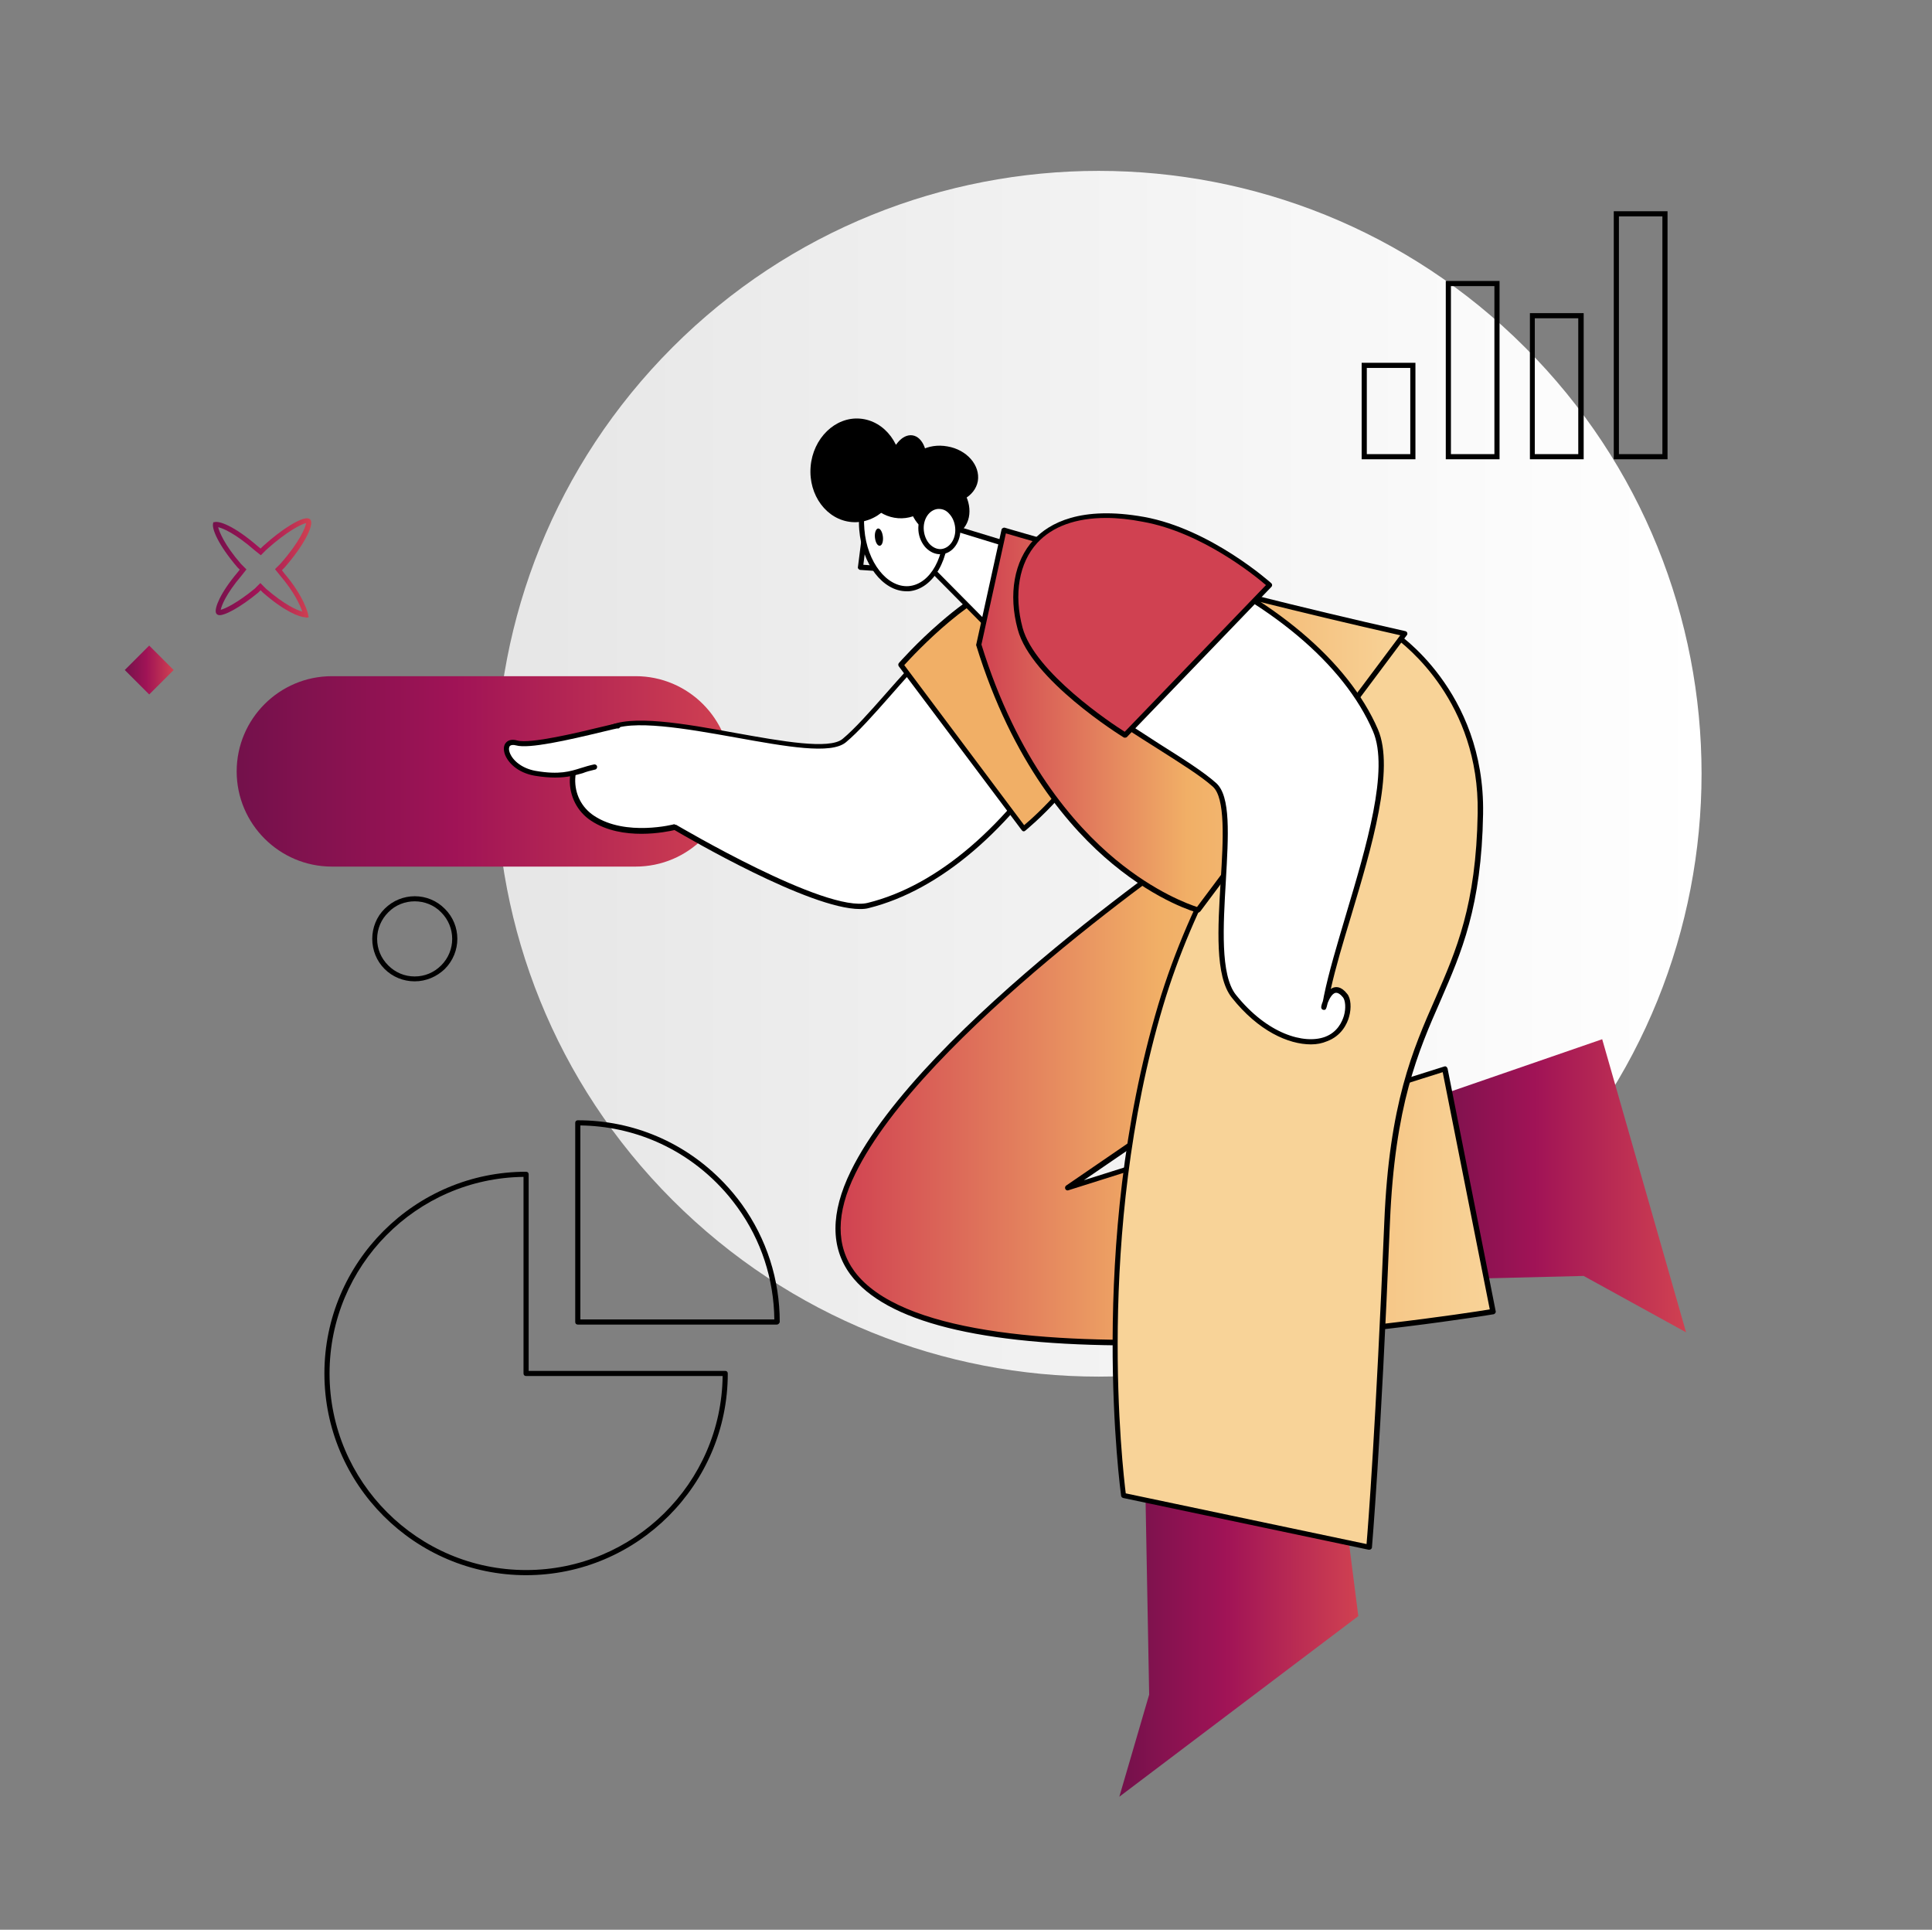 <?xml version="1.0" encoding="UTF-8"?> <svg xmlns="http://www.w3.org/2000/svg" width="751" height="750" viewBox="0 0 751 750" fill="none"><rect x="0" y="0" width="751" height="750" fill="#808080" stroke="none"/><g clip-path="url(#clip0_450_4357)"><path fill-rule="evenodd" clip-rule="evenodd" d="M592.8 135C684.3 226.4 684.3 374.9 592.8 466.4C501.3 557.9 352.9 557.9 261.4 466.4C169.9 374.9 170 226.5 261.4 135C352.8 43.5 501.4 43.6 592.8 135Z" fill="url(#paint0_linear_450_4357)"></path><path fill-rule="evenodd" clip-rule="evenodd" d="M58 250.9L48.5 260.4L58 269.9L67.5 260.4L58 250.9Z" fill="url(#paint1_linear_450_4357)"></path><path d="M161.2 381.399C156.8 381.399 152.6 379.699 149.5 376.599C146.4 373.499 144.7 369.299 144.7 364.899C144.7 360.499 146.4 356.299 149.5 353.199C156 346.699 166.5 346.699 172.9 353.199C179.4 359.599 179.4 370.099 172.9 376.599C169.8 379.599 165.6 381.399 161.2 381.399ZM161.2 350.299C157.5 350.299 153.7 351.699 150.9 354.599C148.2 357.299 146.6 360.999 146.6 364.899C146.6 368.799 148.1 372.399 150.9 375.199C153.7 377.999 157.3 379.499 161.2 379.499C165.1 379.499 168.7 377.999 171.5 375.199C177.2 369.499 177.2 360.299 171.5 354.599C168.7 351.699 164.9 350.299 161.2 350.299Z" fill="black"></path><path d="M118.7 239.9C116.4 239.9 110.4 237.5 102.2 230.3L101.3 229.4L100.4 230.3C93.5 236 86.8 239.7 84.8 239C84.3 238.8 84 238.5 83.9 238C83.5 236.2 85.4 230.7 92.4 222.4L93.2 221.4L92.3 220.5C84.6 211.5 82.4 205.5 82.8 203.6L82.9 203L83.5 202.9C85.1 202.5 90.6 204 100.2 212.3L101.3 213.2L102.2 212.3C109.8 205.4 117.4 200.8 119.9 201.5C120.4 201.6 120.8 202 120.9 202.5C121.6 204.8 118.2 211.9 110.6 220.6L109.6 221.6L110.4 222.7C118.3 231.9 119.8 238.7 119.8 238.9L120 239.9L118.9 240.1C118.9 239.9 118.8 239.9 118.7 239.9ZM101.2 226.6L103.5 228.9C110.6 235 115.3 237.1 117.5 237.7C116.7 235.3 114.4 230.1 108.9 223.7L106.9 221.2L109.1 219C116.5 210.6 118.8 204.9 119 203.3C117.3 203.6 111.5 206.5 103.6 213.6L101.4 215.8L98.9 213.8C91.4 207.3 86.7 205.3 84.8 204.9C85.3 206.8 87.2 211.7 93.7 219.2L95.8 221.3L93.9 223.7C87.7 231 86.1 235.5 85.8 237C87.5 236.6 92.3 234.3 99 228.8L101.2 226.6Z" fill="url(#paint2_linear_450_4357)"></path><path fill-rule="evenodd" clip-rule="evenodd" d="M284.1 299.801C284.1 279.401 267.5 262.801 247.1 262.801H129C108.6 262.801 92 279.401 92 299.801C92 320.201 108.6 336.801 129 336.801H247.1C267.5 336.801 284.1 320.201 284.1 299.801Z" fill="url(#paint3_linear_450_4357)"></path><path d="M204.5 612.2C161.3 612.2 126.1 577 126.1 533.8C126.1 490.6 161.3 455.4 204.5 455.4C205.1 455.4 205.5 455.8 205.5 456.4V532.8H281.9C282.5 532.8 282.9 533.2 282.9 533.8C282.9 577 247.7 612.2 204.5 612.2ZM203.5 457.4C161.8 457.9 128.1 492 128.1 533.8C128.1 575.9 162.4 610.2 204.5 610.2C246.3 610.2 280.4 576.5 280.9 534.8H204.5C203.9 534.8 203.5 534.4 203.5 533.8V457.4V457.4Z" fill="black"></path><path d="M302 514.8H224.6C224 514.8 223.6 514.4 223.6 513.8V436.4C223.6 435.8 224 435.4 224.6 435.4C246.2 435.4 266.4 444 281.4 459.7C283.9 462.3 286.3 465.2 288.4 468.1C298 481.5 303.1 497.3 303.1 513.8C303 514.3 302.5 514.8 302 514.8ZM225.6 512.8H301C300.8 497.1 295.9 482 286.7 469.3C284.6 466.4 282.4 463.7 279.9 461.1C265.6 446.1 246.3 437.7 225.6 437.4V512.8V512.8Z" fill="black"></path><path d="M648.2 178.5H627.3V82.1H648.2V178.5ZM629.3 176.5H646.2V84.1H629.3V176.5Z" fill="black"></path><path d="M615.6 178.499H594.7V121.699H615.6V178.499ZM596.6 176.499H613.5V123.699H596.6V176.499Z" fill="black"></path><path d="M582.9 178.499H562V109.199H582.9V178.499ZM564 176.499H580.9V111.199H564V176.499Z" fill="black"></path><path d="M550.2 178.5H529.3V141H550.2V178.5ZM531.3 176.5H548.2V143H531.3V176.5Z" fill="black"></path><path fill-rule="evenodd" clip-rule="evenodd" d="M549.2 429.3L622.8 403.9L655.4 517.8L615.6 495.9L554.2 497.4L549.2 429.3Z" fill="url(#paint4_linear_450_4357)"></path><path fill-rule="evenodd" clip-rule="evenodd" d="M538.201 377.499L415.101 461.699L561.601 415.399L580.301 509.699C580.301 509.699 280.401 559.999 331.601 455.599C359.401 398.799 470.001 324.299 470.001 324.299L538.201 377.499Z" fill="url(#paint5_linear_450_4357)"></path><path d="M440 522.9C381 522.9 344.3 513.7 330.6 495.4C322.8 484.9 322.8 471.4 330.7 455.2C358.3 398.8 468.4 324.3 469.5 323.5C469.9 323.3 470.3 323.3 470.7 323.5L538.7 376.6C539 376.8 539.2 377.1 539.2 377.5C539.2 377.9 539 378.2 538.7 378.4L421.3 458.7L561.4 414.5C561.7 414.4 562 414.4 562.2 414.6C562.4 414.7 562.6 415 562.7 415.3L581.4 509.6C581.5 509.9 581.4 510.1 581.2 510.4C581 510.6 580.8 510.8 580.5 510.8C580 510.9 526.9 519.7 470 522.2C459.5 522.7 449.5 522.9 440 522.9ZM470 325.6C461.2 331.6 358.8 402.3 332.5 456.1C324.9 471.5 324.9 484.3 332.2 494.2C367.7 541.7 563.2 511.5 579.1 508.9L560.8 416.7L415.3 462.6C414.8 462.8 414.3 462.5 414.1 462.1C413.9 461.7 414 461.1 414.4 460.8L536.3 377.3L470 325.6Z" fill="black"></path><path fill-rule="evenodd" clip-rule="evenodd" d="M394.2 226.002C417.1 219.702 437.3 249.302 414.1 286.502C390.9 323.702 363.6 345.402 337.6 351.902C320.6 356.102 262.4 321.502 262.4 321.502C262.4 321.502 243.2 326.502 230.4 318.102C219.7 311.102 218.4 293.402 236.5 283.302C253.4 273.902 317 297.102 328.2 287.802C336.8 280.702 348.3 265.602 362.4 251.302C373.6 240.002 382.6 229.202 394.2 226.002Z" fill="white"></path><path d="M334.3 353.301C314.7 353.301 267.3 325.601 262.2 322.601C259.2 323.301 241.9 327.001 229.8 319.001C224.4 315.501 221.3 309.401 221.5 302.901C221.8 294.901 227 287.401 235.9 282.501C244.9 277.501 265.8 281.201 286.1 284.901C303.9 288.101 322.4 291.401 327.5 287.201C332.2 283.301 337.9 276.901 344.5 269.401C349.6 263.601 355.4 257.101 361.6 250.701C363.2 249.101 364.7 247.501 366.2 246.001C375.5 236.301 383.6 227.901 393.8 225.101C393.9 225.101 393.9 225.101 394 225.101C403.6 222.501 412.9 225.901 419 234.001C426.6 244.201 429.6 263.601 414.9 287.101C392.7 322.701 365.3 346.001 337.8 352.901C336.8 353.201 335.6 353.301 334.3 353.301ZM262.4 320.501C262.6 320.501 262.8 320.501 262.9 320.601C263.5 320.901 321 355.001 337.3 350.901C364.4 344.201 391.3 321.101 413.2 286.001C427.4 263.301 424.7 244.801 417.4 235.101C411.8 227.601 403.2 224.501 394.4 226.901C394.4 226.901 394.3 226.901 394.2 226.901C384.6 229.601 376.7 237.801 367.6 247.201C366.1 248.801 364.6 250.301 363 251.901C356.8 258.201 351.1 264.701 346 270.501C339.4 278.001 333.6 284.501 328.8 288.501C323 293.301 305.8 290.201 285.8 286.601C266.8 283.201 245.3 279.401 237 284.001C228.8 288.601 223.9 295.401 223.6 302.701C223.4 308.601 226.1 313.901 231 317.101C243.3 325.201 262 320.401 262.2 320.301C262.2 320.501 262.3 320.501 262.4 320.501Z" fill="black"></path><path fill-rule="evenodd" clip-rule="evenodd" d="M396.9 225.399C420.5 222.999 445.1 237.199 430.5 278.599C421.8 303.099 398 322.099 398 322.099L350.3 258.399C350.2 258.399 377.2 227.399 396.9 225.399Z" fill="#F1AF66"></path><path d="M398 323.099H397.9C397.6 323.099 397.4 322.899 397.2 322.699L349.4 258.999C349.1 258.599 349.1 258.099 349.4 257.699C349.5 257.599 356.3 249.799 365.5 241.899C377.8 231.199 388.3 225.299 396.7 224.399C410.5 222.999 422.7 227.299 429.5 235.899C434.9 242.699 439.6 255.699 431.4 278.899C422.7 303.399 398.8 322.599 398.6 322.799C398.4 322.999 398.2 323.099 398 323.099ZM351.5 258.499L398.1 320.699C402.3 317.199 421.9 299.799 429.5 278.299C435.7 260.599 435.2 246.399 428 237.199C421.7 229.199 410.1 225.199 397 226.499C379.5 228.199 355.4 254.199 351.5 258.499Z" fill="black"></path><path fill-rule="evenodd" clip-rule="evenodd" d="M240.2 282.1C240.8 281.4 208.1 290.7 200.9 288.7C193.8 286.7 196.1 298.5 208.1 300.5C221.1 302.7 224.3 299.3 231.2 297.9" fill="white"></path><path d="M215.8 302.201C213.6 302.201 211 302.001 207.9 301.501C201 300.301 197.3 296.201 196.2 293.001C195.6 291.101 195.8 289.501 196.8 288.501C197.4 287.901 198.7 287.101 201.1 287.801C206 289.201 224.8 284.701 233.8 282.501C240.5 280.901 240.5 280.901 241 281.601C241.2 282.001 241.2 282.501 240.9 282.801C240.7 283.101 240.3 283.201 239.9 283.101C239.2 283.201 236.8 283.801 234.3 284.401C220.6 287.701 205.6 291.101 200.6 289.701C199.5 289.401 198.7 289.501 198.2 289.901C197.8 290.401 197.7 291.301 198.1 292.401C199.1 295.301 202.6 298.601 208.2 299.601C217.5 301.201 221.6 299.801 225.8 298.501C227.4 298.001 229 297.501 230.9 297.101C231.4 297.001 232 297.301 232.1 297.901C232.2 298.401 231.9 299.001 231.3 299.101C229.5 299.501 228 299.901 226.5 300.501C223.6 301.301 220.6 302.201 215.8 302.201Z" fill="black"></path><path fill-rule="evenodd" clip-rule="evenodd" d="M517.1 542.701L528 628.101L435.1 698.301L446.7 658.601L444.2 523.801L517.1 542.701Z" fill="url(#paint6_linear_450_4357)"></path><path fill-rule="evenodd" clip-rule="evenodd" d="M575.4 316.1C574.2 390.3 542.8 386.2 539.2 475C535.6 563.8 532.2 601.4 532.2 601.4L436.8 581.3C436.8 581.3 423 485.1 451.2 390.9C476.9 304.9 541.8 246.4 541.8 246.4C541.8 246.4 576.2 268.3 575.4 316.1Z" fill="#F8D398"></path><path d="M532.2 602.301C532.1 602.301 532.1 602.301 532 602.301L436.6 582.201C436.2 582.101 435.9 581.801 435.8 581.401C435.7 580.401 422.3 483.901 450.2 390.601C475.7 305.301 540.4 246.201 541.1 245.601C541.4 245.301 541.9 245.301 542.3 245.501C542.6 245.701 577.3 268.301 576.5 316.201V316.301C575.9 352.401 568.1 370.101 560 388.801C551.2 408.801 542.2 429.501 540.3 475.001C536.7 562.801 533.3 601.001 533.3 601.401C533.3 601.701 533.1 601.901 532.9 602.101C532.6 602.301 532.4 602.301 532.2 602.301ZM437.6 580.401L531.2 600.101C531.8 593.201 534.8 554.401 538.1 474.901C540 429.001 549.1 408.101 558 387.901C566.1 369.301 573.8 351.801 574.4 316.001V315.901C575.1 272.901 546.4 250.801 541.8 247.501C535.3 253.601 476.1 310.601 452.1 391.001C425.6 479.801 436.5 571.501 437.6 580.401Z" fill="black"></path><path fill-rule="evenodd" clip-rule="evenodd" d="M371.4 205.398L411.4 217.598L382.8 242.098L361.5 220.798L371.4 205.398Z" fill="white"></path><path d="M382.8 243.099C382.5 243.099 382.3 242.999 382.1 242.799L360.9 221.399C360.6 221.099 360.5 220.599 360.8 220.199L370.6 204.799C370.8 204.399 371.3 204.299 371.7 204.399L411.7 216.599C412 216.699 412.3 216.999 412.4 217.399C412.5 217.799 412.3 218.099 412.1 218.399L383.5 242.899C383.2 243.099 383 243.099 382.8 243.099ZM362.8 220.599L382.8 240.799L409.3 218.099L371.8 206.599L362.8 220.599Z" fill="black"></path><path d="M341.6 222.001C341.5 222.001 341.5 222.001 341.6 222.001L334.4 221.501C334.1 221.501 333.9 221.301 333.7 221.101C333.5 220.901 333.4 220.601 333.5 220.301L335.1 207.701C335.2 207.301 335.5 206.901 336 206.801C336.5 206.701 336.9 207.001 337.1 207.401L342.6 220.501C342.7 220.801 342.7 221.201 342.5 221.501C342.2 221.801 341.9 222.001 341.6 222.001ZM335.6 219.501L340 219.801L336.6 211.601L335.6 219.501Z" fill="black"></path><path fill-rule="evenodd" clip-rule="evenodd" d="M349.3 180.2C340.3 180.9 333.8 192.4 334.9 205.8C336 219.2 344.2 229.5 353.2 228.8C362.2 228.1 368.7 216.6 367.6 203.2C366.6 189.8 358.4 179.5 349.3 180.2Z" fill="white"></path><path d="M352.4 229.8C343.2 229.8 335.1 219.3 334 205.9C332.9 192 339.8 180 349.3 179.2H349.4C354.1 178.9 358.6 181.2 362.2 185.8C365.8 190.3 368 196.4 368.6 203.1C369.7 217 362.8 229 353.3 229.8C353 229.8 352.7 229.8 352.4 229.8ZM349.3 181.2C340.9 182 334.9 192.9 336 205.7C337 218.5 344.8 228.4 353.2 227.8C361.7 227.1 367.7 216.1 366.7 203.3C366.2 197 364.1 191.2 360.7 187.1C357.5 183 353.5 181 349.4 181.3C349.4 181.2 349.3 181.2 349.3 181.2Z" fill="black"></path><path fill-rule="evenodd" clip-rule="evenodd" d="M340.1 208.899C340.3 210.799 341.1 212.199 342 212.099C342.9 211.999 343.4 210.399 343.2 208.599C343 206.799 342.2 205.299 341.3 205.399C340.5 205.499 339.9 207.099 340.1 208.899Z" fill="black"></path><path fill-rule="evenodd" clip-rule="evenodd" d="M315.1 181.399C314.2 192.499 321.4 202.099 331.1 202.899C340.8 203.699 349.5 195.299 350.3 184.199C351.2 173.099 344 163.499 334.3 162.699C324.7 161.899 316 170.299 315.1 181.399Z" fill="black"></path><path fill-rule="evenodd" clip-rule="evenodd" d="M368.3 173.5C360.7 172.1 353.7 176 352.6 182C351.5 188.1 356.8 194.1 364.4 195.5C372 196.9 379 193 380.1 187C381.1 180.9 375.9 174.8 368.3 173.5Z" fill="black"></path><path fill-rule="evenodd" clip-rule="evenodd" d="M351 172.799C343 172.299 336 178.199 335.5 186.099C335 193.999 341.1 200.799 349.1 201.399C357.1 201.999 364.1 195.999 364.6 188.099C365.1 180.099 359.1 173.299 351 172.799Z" fill="black"></path><path fill-rule="evenodd" clip-rule="evenodd" d="M354.7 169.199C350.7 168.599 346.6 173.399 345.6 180.099C344.6 186.799 347 192.599 351 193.199C355 193.799 359.1 188.999 360.1 182.299C361.1 175.599 358.7 169.799 354.7 169.199Z" fill="black"></path><path fill-rule="evenodd" clip-rule="evenodd" d="M356.8 186.2C352.1 190 352.1 197.6 356.6 203.3C361.2 208.9 368.7 210.4 373.3 206.6C378 202.8 378 195.2 373.5 189.5C369 183.9 361.5 182.4 356.8 186.2Z" fill="black"></path><path fill-rule="evenodd" clip-rule="evenodd" d="M364.499 196.801C360.599 197.101 357.699 201.301 358.099 206.201C358.499 211.101 361.999 214.701 365.899 214.401C369.799 214.101 372.699 209.901 372.299 205.001C371.899 200.101 368.399 196.501 364.499 196.801Z" fill="white"></path><path d="M365.4 215.401C363.4 215.401 361.5 214.501 359.9 212.901C358.3 211.201 357.2 208.801 357 206.201C356.6 200.801 359.9 196.101 364.3 195.801C366.5 195.601 368.7 196.501 370.4 198.301C372 200.001 373.1 202.401 373.3 205.001C373.7 210.401 370.4 215.101 366 215.401C365.8 215.401 365.6 215.401 365.4 215.401ZM365 197.801C364.9 197.801 364.7 197.801 364.6 197.801C361.2 198.101 358.7 201.801 359.1 206.101C359.3 208.201 360.1 210.101 361.4 211.501C362.7 212.801 364.2 213.501 365.8 213.401C369.2 213.101 371.7 209.401 371.3 205.101C371.1 203.001 370.3 201.101 369 199.701C367.9 198.401 366.5 197.801 365 197.801Z" fill="black"></path><path fill-rule="evenodd" clip-rule="evenodd" d="M390.3 206.1C390.3 206.1 461.7 227.4 546 246.3L465.7 353.7C465.7 353.7 407.3 338.2 380.5 250.6L390.3 206.1Z" fill="url(#paint7_linear_450_4357)"></path><path d="M465.7 354.7C465.6 354.7 465.5 354.7 465.4 354.7C464.8 354.5 450.4 350.6 432.5 335.8C416 322.2 393.5 296.4 379.5 250.9C379.4 250.7 379.4 250.6 379.5 250.4L389.3 205.9C389.3 205.7 389.5 205.4 389.7 205.3C390 205.1 390.3 205 390.6 205.1C391.3 205.3 463 226.6 546.3 245.3C546.6 245.4 546.9 245.6 547 245.9C547.1 246.2 547.1 246.6 546.9 246.8L466.6 354.2C466.3 354.5 466 354.7 465.7 354.7ZM381.5 250.5C395.3 295.3 417.5 320.7 433.7 334.1C449.2 346.9 462.3 351.5 465.3 352.5L544.3 246.9C467 229.5 400.1 210 391 207.3L381.5 250.5Z" fill="black"></path><path fill-rule="evenodd" clip-rule="evenodd" d="M397.9 244.601C387.8 222.601 413.2 199.201 454.4 216.401C495.6 233.601 523.9 258.901 534.6 283.901C543.8 305.501 522.1 356.301 515.5 387.501C512.8 400.201 515.5 378.001 522.8 387.101C525 389.901 524.2 400.701 515.3 403.901C507.5 406.701 492.6 403.501 479.5 387.001C467.2 371.501 483.1 314.601 472 304.901C463.5 297.401 445 287.401 428.3 275.501C415.1 266.201 403 255.701 397.9 244.601Z" fill="white"></path><path d="M509.6 405.901C500.8 405.901 489.1 400.701 478.8 387.701C472.2 379.401 473.4 360.501 474.5 342.301C475.5 326.501 476.4 310.101 471.4 305.701C466.7 301.501 458.8 296.601 449.7 290.801C442.9 286.501 435.1 281.601 427.8 276.401C411.2 264.601 401.4 254.701 397 245.001C397 244.901 397 244.901 396.9 244.801C392.8 235.701 394.4 226.101 401.2 219.001C409.9 210.001 428.5 204.401 454.8 215.401C494.7 232.101 524.1 256.901 535.6 283.401C542.3 298.901 533.2 329.301 525.2 356.001C522.1 366.201 519.2 375.901 517.3 384.401C517.5 384.301 517.7 384.101 517.9 384.001C519.2 383.401 521.3 383.201 523.7 386.301C525.1 388.001 525.4 391.701 524.4 395.201C523.7 397.801 521.5 402.601 515.8 404.701C513.9 405.501 511.9 405.901 509.6 405.901ZM398.9 244.301C403.2 253.601 412.8 263.301 429 274.801C436.3 279.901 444 284.801 450.8 289.201C460 295.001 467.9 300.001 472.7 304.301C478.5 309.401 477.5 324.701 476.5 342.501C475.5 359.601 474.3 378.901 480.4 386.601C492.7 402.001 507 405.901 515 403.001C519.9 401.201 521.7 397.101 522.4 394.801C523.3 391.701 522.9 388.801 522.1 387.701C521.3 386.701 520.1 385.601 519 385.901C517.7 386.301 516.7 388.301 516.1 389.801C515.5 392.401 515.3 392.501 514.6 392.501C514.1 392.501 513.7 392.201 513.6 391.701C513.5 391.401 513.7 390.401 514.2 389.201C514.3 388.701 514.5 388.001 514.6 387.201C516.5 377.901 519.8 367.001 523.2 355.501C531.1 329.001 540.1 299.101 533.7 284.201C522.5 258.101 493.4 233.701 454 217.201C428.6 206.601 410.8 211.901 402.6 220.401C396.4 226.901 394.9 235.701 398.7 244.101C398.8 244.201 398.8 244.201 398.9 244.301Z" fill="black"></path><path fill-rule="evenodd" clip-rule="evenodd" d="M396.6 244.2C390.3 220.8 400.599 193.8 444.5 201.7C470.5 206.4 493.499 227.3 493.499 227.3L437.299 285.7C437.399 285.7 401.8 263.6 396.6 244.2Z" fill="#D04151"></path><path d="M437.3 286.7C437.1 286.7 436.9 286.7 436.8 286.6C435.3 285.7 400.8 264.1 395.6 244.6C391.9 231 394.2 218 401.8 209.8C407.8 203.3 420.1 196.5 444.7 200.9C470.7 205.6 494 226.5 494.2 226.7C494.4 226.9 494.5 227.1 494.5 227.4C494.5 227.7 494.4 227.9 494.2 228.1L438 286.5C437.9 286.6 437.6 286.7 437.3 286.7ZM430 201.3C418.2 201.3 409.1 204.6 403.2 211C396.1 218.7 394 231 397.5 244C402.2 261.3 432.2 281.3 437.2 284.4L492.1 227.4C487.9 223.8 467.2 206.9 444.3 202.8C439.2 201.8 434.4 201.3 430 201.3Z" fill="black"></path></g><defs><linearGradient id="paint0_linear_450_4357" x1="192.812" y1="300.718" x2="661.426" y2="300.718" gradientUnits="userSpaceOnUse"><stop stop-color="#E6E6E6"></stop><stop offset="1" stop-color="white"></stop><stop offset="1" stop-color="#D6D6D6" stop-opacity="0"></stop></linearGradient><linearGradient id="paint1_linear_450_4357" x1="48.5" y1="260.4" x2="67.5" y2="260.4" gradientUnits="userSpaceOnUse"><stop stop-color="#73114B"></stop><stop offset="0.443" stop-color="#A01356"></stop><stop offset="1" stop-color="#D04151"></stop></linearGradient><linearGradient id="paint2_linear_450_4357" x1="82.755" y1="220.765" x2="120.989" y2="220.765" gradientUnits="userSpaceOnUse"><stop stop-color="#73114B"></stop><stop offset="0.443" stop-color="#A01356"></stop><stop offset="1" stop-color="#D04151"></stop></linearGradient><linearGradient id="paint3_linear_450_4357" x1="92" y1="299.801" x2="284.1" y2="299.801" gradientUnits="userSpaceOnUse"><stop stop-color="#73114B"></stop><stop offset="0.443" stop-color="#A01356"></stop><stop offset="1" stop-color="#D04151"></stop></linearGradient><linearGradient id="paint4_linear_450_4357" x1="549.2" y1="460.85" x2="655.4" y2="460.85" gradientUnits="userSpaceOnUse"><stop stop-color="#73114B"></stop><stop offset="0.443" stop-color="#A01356"></stop><stop offset="1" stop-color="#D04151"></stop></linearGradient><linearGradient id="paint5_linear_450_4357" x1="325.719" y1="423.055" x2="580.301" y2="423.055" gradientUnits="userSpaceOnUse"><stop stop-color="#D04151"></stop><stop offset="0.49" stop-color="#F1AF66"></stop><stop offset="1" stop-color="#F8D398"></stop></linearGradient><linearGradient id="paint6_linear_450_4357" x1="435.1" y1="611.051" x2="528" y2="611.051" gradientUnits="userSpaceOnUse"><stop stop-color="#73114B"></stop><stop offset="0.443" stop-color="#A01356"></stop><stop offset="1" stop-color="#D04151"></stop></linearGradient><linearGradient id="paint7_linear_450_4357" x1="380.5" y1="279.9" x2="546" y2="279.9" gradientUnits="userSpaceOnUse"><stop stop-color="#D04151"></stop><stop offset="0.49" stop-color="#F1AF66"></stop><stop offset="1" stop-color="#F8D398"></stop></linearGradient><clipPath id="clip0_450_4357"><rect width="750" height="750" fill="white" transform="translate(0.453)"></rect></clipPath></defs></svg> 